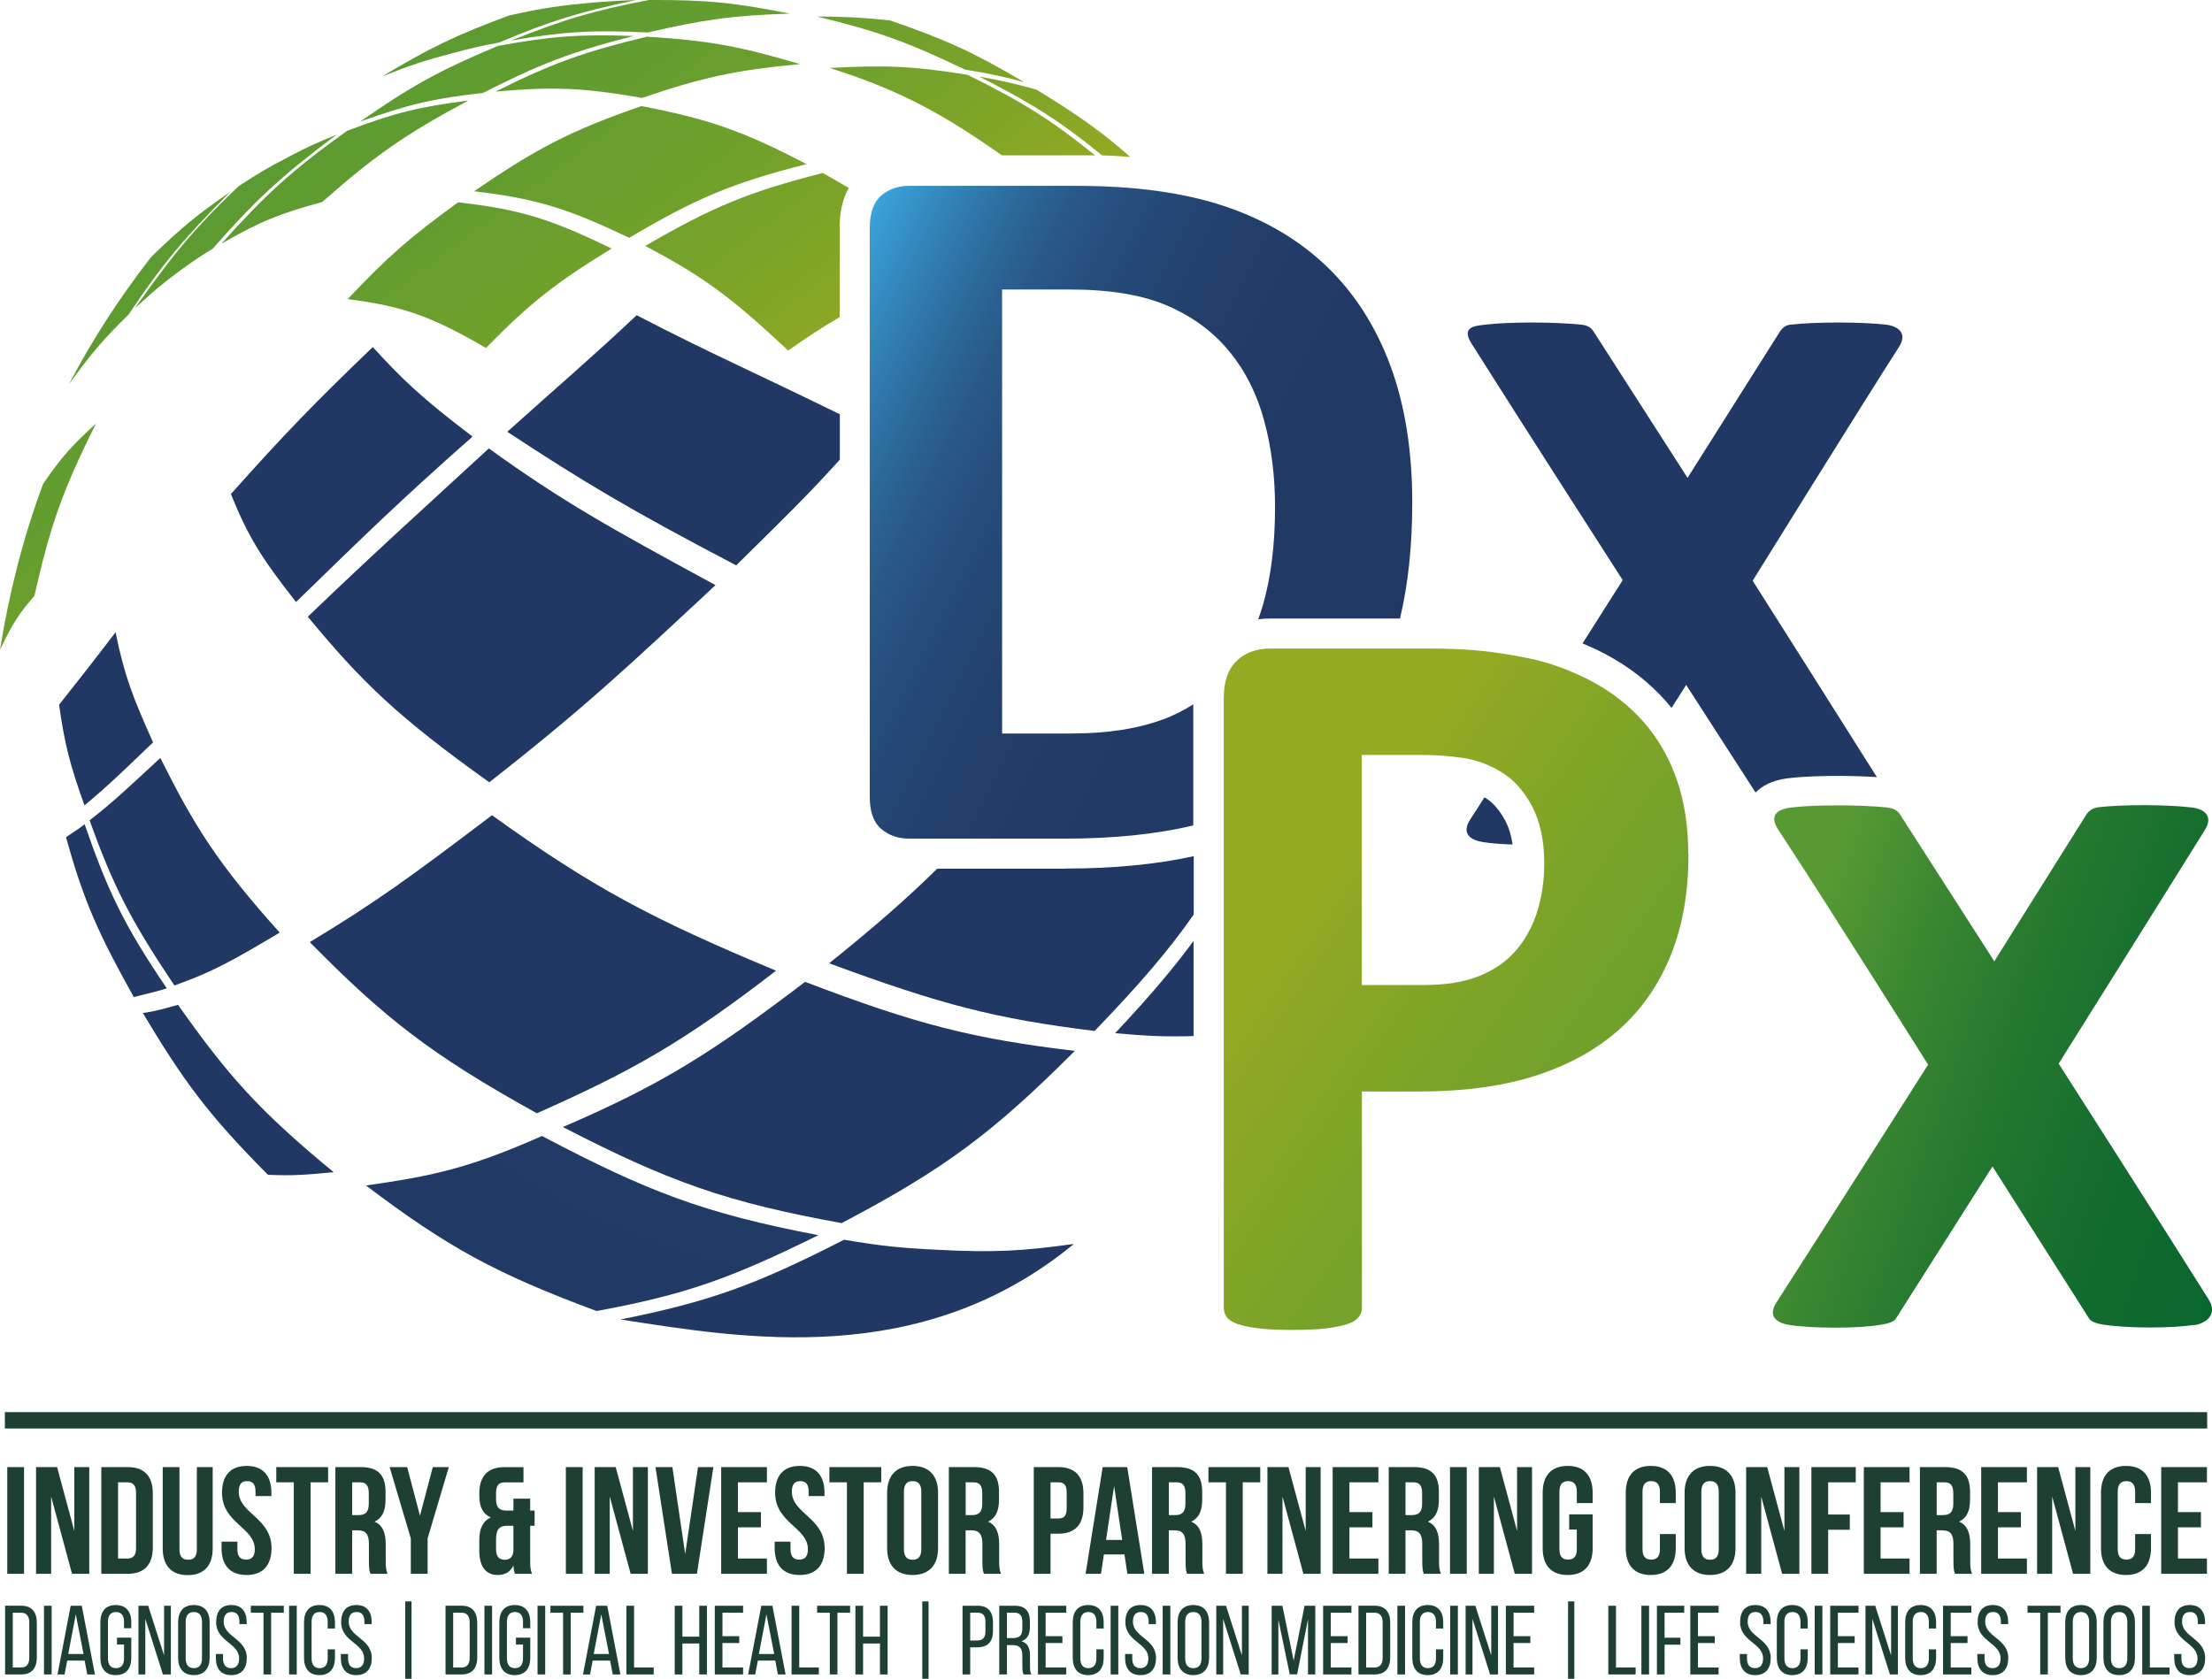 <svg xmlns="http://www.w3.org/2000/svg" xmlns:xlink="http://www.w3.org/1999/xlink" id="Layer_2" data-name="Layer 2" viewBox="0 0 946.15 718.22"><defs><style>      .cls-1 {        fill: url(#radial-gradient-10);      }      .cls-2 {        fill: url(#linear-gradient-15);      }      .cls-3 {        fill: url(#linear-gradient-13);      }      .cls-4 {        fill: url(#linear-gradient-2);      }      .cls-5 {        fill: url(#radial-gradient-9);      }      .cls-6 {        fill: url(#linear-gradient-10);      }      .cls-7 {        fill: url(#linear-gradient-12);      }      .cls-8 {        fill: none;      }      .cls-9 {        fill: url(#linear-gradient-4);      }      .cls-10 {        fill: url(#radial-gradient-5);      }      .cls-11 {        fill: url(#radial-gradient);      }      .cls-12 {        fill: url(#radial-gradient-3);      }      .cls-13 {        fill: url(#linear-gradient-3);      }      .cls-14 {        fill: url(#linear-gradient-5);      }      .cls-15 {        fill: url(#radial-gradient-11);      }      .cls-16 {        fill: url(#linear-gradient-8);      }      .cls-17 {        fill: url(#radial-gradient-8);      }      .cls-18 {        fill: url(#radial-gradient-2);      }      .cls-19 {        fill: url(#linear-gradient-14);      }      .cls-20 {        fill: url(#radial-gradient-4);      }      .cls-21 {        fill: url(#linear-gradient-17);      }      .cls-22 {        fill: url(#linear-gradient-7);      }      .cls-23 {        fill: url(#linear-gradient-9);      }      .cls-24 {        fill: url(#linear-gradient-11);      }      .cls-25 {        fill: url(#linear-gradient-19);      }      .cls-26 {        fill: url(#radial-gradient-12);      }      .cls-27 {        fill: url(#linear-gradient-6);      }      .cls-28 {        fill: url(#radial-gradient-6);      }      .cls-29 {        fill: url(#radial-gradient-7);      }      .cls-30 {        fill: url(#linear-gradient-16);      }      .cls-31 {        fill: url(#radial-gradient-13);      }      .cls-32 {        fill: url(#linear-gradient);      }      .cls-33 {        clip-path: url(#clippath);      }      .cls-34 {        fill: #1e4032;      }      .cls-35 {        fill: url(#linear-gradient-18);      }    </style><clipPath id="clippath"><rect class="cls-8" x="2.18" y="627.14" width="941.79" height="91.08"></rect></clipPath><linearGradient id="linear-gradient" x1="87.24" y1="858.68" x2="476.45" y2="725.85" gradientTransform="translate(563.6 1246.33) scale(1 -1)" gradientUnits="userSpaceOnUse"><stop offset=".29" stop-color="#579a33"></stop><stop offset=".4" stop-color="#3c8831"></stop><stop offset=".53" stop-color="#24782f"></stop><stop offset=".67" stop-color="#136c2e"></stop><stop offset=".82" stop-color="#09662e"></stop><stop offset="1" stop-color="#06642e"></stop></linearGradient><linearGradient id="linear-gradient-2" x1="-10.09" y1="852.15" x2="349.2" y2="607.58" gradientTransform="translate(564 1246.28) scale(1 -1)" gradientUnits="userSpaceOnUse"><stop offset="0" stop-color="#94aa23"></stop><stop offset=".05" stop-color="#8da824"></stop><stop offset=".25" stop-color="#75a22a"></stop><stop offset=".47" stop-color="#649d2f"></stop><stop offset=".71" stop-color="#5a9a32"></stop><stop offset="1" stop-color="#579a33"></stop></linearGradient><linearGradient id="linear-gradient-3" x1="-227.41" y1="1082.19" x2="84.25" y2="926.36" gradientTransform="translate(564 1246.28) scale(1 -1)" gradientUnits="userSpaceOnUse"><stop offset="0" stop-color="#3ca8e0"></stop><stop offset="0" stop-color="#3aa2da"></stop><stop offset=".07" stop-color="#3386ba"></stop><stop offset=".14" stop-color="#2d6d9f"></stop><stop offset=".21" stop-color="#295989"></stop><stop offset=".3" stop-color="#254a78"></stop><stop offset=".41" stop-color="#223f6c"></stop><stop offset=".57" stop-color="#213965"></stop><stop offset="1" stop-color="#213864"></stop></linearGradient><linearGradient id="linear-gradient-4" x1="-64.32" y1="896.47" x2="90.86" y2="894.92" xlink:href="#linear-gradient-3"></linearGradient><linearGradient id="linear-gradient-5" x1="-63.16" y1="1010.44" x2="92.02" y2="1008.89" xlink:href="#linear-gradient-3"></linearGradient><linearGradient id="linear-gradient-6" x1="-376.48" y1="1004.08" x2="-568.38" y2="1278.26" gradientTransform="translate(603.33 1280.77) rotate(-2.08) scale(1 -1)" xlink:href="#linear-gradient-2"></linearGradient><linearGradient id="linear-gradient-7" x1="-457.37" y1="947.44" x2="-649.26" y2="1221.62" gradientTransform="translate(603.33 1280.77) rotate(-2.08) scale(1 -1)" xlink:href="#linear-gradient-2"></linearGradient><linearGradient id="linear-gradient-8" x1="-181.25" y1="1140.76" x2="-373.15" y2="1414.87" gradientTransform="translate(603.33 1280.77) rotate(-2.08) scale(1 -1)" xlink:href="#linear-gradient-2"></linearGradient><linearGradient id="linear-gradient-9" x1="-215.9" y1="1116.46" x2="-407.86" y2="1390.63" gradientTransform="translate(603.33 1280.77) rotate(-2.08) scale(1 -1)" xlink:href="#linear-gradient-2"></linearGradient><linearGradient id="linear-gradient-10" x1="-192.72" y1="1132.73" x2="-384.61" y2="1406.84" gradientTransform="translate(603.33 1280.77) rotate(-2.08) scale(1 -1)" xlink:href="#linear-gradient-2"></linearGradient><linearGradient id="linear-gradient-11" x1="-110.49" y1="1190.26" x2="-302.39" y2="1464.43" gradientTransform="translate(603.33 1280.77) rotate(-2.08) scale(1 -1)" xlink:href="#linear-gradient-2"></linearGradient><linearGradient id="linear-gradient-12" x1="-338.27" y1="1030.81" x2="-530.23" y2="1304.92" gradientTransform="translate(603.33 1280.77) rotate(-2.08) scale(1 -1)" xlink:href="#linear-gradient-2"></linearGradient><linearGradient id="linear-gradient-13" x1="-235.12" y1="1103.04" x2="-427.02" y2="1377.15" gradientTransform="translate(603.33 1280.77) rotate(-2.08) scale(1 -1)" xlink:href="#linear-gradient-2"></linearGradient><linearGradient id="linear-gradient-14" x1="-297.31" y1="1059.47" x2="-489.21" y2="1333.64" gradientTransform="translate(603.33 1280.77) rotate(-2.08) scale(1 -1)" xlink:href="#linear-gradient-2"></linearGradient><linearGradient id="linear-gradient-15" x1="-281.09" y1="1070.8" x2="-473.05" y2="1344.97" gradientTransform="translate(603.33 1280.77) rotate(-2.08) scale(1 -1)" xlink:href="#linear-gradient-2"></linearGradient><linearGradient id="linear-gradient-16" x1="-223.23" y1="1111.38" x2="-415.13" y2="1385.49" gradientTransform="translate(603.33 1280.77) rotate(-2.08) scale(1 -1)" xlink:href="#linear-gradient-2"></linearGradient><linearGradient id="linear-gradient-17" x1="-111.91" y1="1189.3" x2="-303.81" y2="1463.4" gradientTransform="translate(603.33 1280.77) rotate(-2.08) scale(1 -1)" xlink:href="#linear-gradient-2"></linearGradient><linearGradient id="linear-gradient-18" x1="-194.36" y1="1131.53" x2="-386.26" y2="1405.7" gradientTransform="translate(603.33 1280.77) rotate(-2.08) scale(1 -1)" xlink:href="#linear-gradient-2"></linearGradient><linearGradient id="linear-gradient-19" x1="-87.16" y1="1206.62" x2="-279.05" y2="1480.72" gradientTransform="translate(603.33 1280.77) rotate(-2.08) scale(1 -1)" xlink:href="#linear-gradient-2"></linearGradient><radialGradient id="radial-gradient" cx="-250.6" cy="1082.3" fx="-250.6" fy="1082.3" r="538.13" gradientTransform="translate(677.69 1311.93) rotate(-3.98) scale(.95 -1) skewX(.4)" gradientUnits="userSpaceOnUse"><stop offset="0" stop-color="#3ca8e0"></stop><stop offset="0" stop-color="#3aa2da"></stop><stop offset=".07" stop-color="#3386ba"></stop><stop offset=".14" stop-color="#2d6d9f"></stop><stop offset=".21" stop-color="#295989"></stop><stop offset=".3" stop-color="#254a78"></stop><stop offset=".41" stop-color="#223f6c"></stop><stop offset=".57" stop-color="#213965"></stop><stop offset="1" stop-color="#213864"></stop></radialGradient><radialGradient id="radial-gradient-2" cx="-647.25" cy="1760.75" fx="-647.25" fy="1760.75" r="775.33" gradientTransform="translate(564 1246.28) scale(1 -1)" xlink:href="#radial-gradient"></radialGradient><radialGradient id="radial-gradient-3" cx="-644.02" cy="1764.56" fx="-644.02" fy="1764.56" r="796.92" gradientTransform="translate(564 1246.28) scale(1 -1)" xlink:href="#radial-gradient"></radialGradient><radialGradient id="radial-gradient-4" cx="-800.94" cy="1719.9" fx="-800.94" fy="1719.9" r="489.27" gradientTransform="translate(564 1246.28) scale(1 -1)" xlink:href="#radial-gradient"></radialGradient><radialGradient id="radial-gradient-5" cx="-751.56" cy="1710.72" fx="-751.56" fy="1710.72" r="532.9" gradientTransform="translate(564 1246.28) scale(1 -1)" xlink:href="#radial-gradient"></radialGradient><radialGradient id="radial-gradient-6" cx="-696.04" cy="1734.9" fx="-696.04" fy="1734.9" r="576.46" gradientTransform="translate(564 1246.28) scale(1 -1)" xlink:href="#radial-gradient"></radialGradient><radialGradient id="radial-gradient-7" cx="-846.57" cy="1698.64" fx="-846.57" fy="1698.64" r="375.52" gradientTransform="translate(564 1246.28) scale(1 -1)" xlink:href="#radial-gradient"></radialGradient><radialGradient id="radial-gradient-8" cx="-870.42" cy="1705.36" fx="-870.42" fy="1705.36" r="300.48" gradientTransform="translate(564 1246.28) scale(1 -1)" xlink:href="#radial-gradient"></radialGradient><radialGradient id="radial-gradient-9" cx="-644.86" cy="1719" fx="-644.86" fy="1719" r="689.18" gradientTransform="translate(564 1246.28) scale(1 -1)" xlink:href="#radial-gradient"></radialGradient><radialGradient id="radial-gradient-10" cx="-656.04" cy="1528.52" fx="-656.04" fy="1528.52" r="322.45" gradientTransform="translate(564 1246.28) scale(1 -1)" xlink:href="#radial-gradient"></radialGradient><radialGradient id="radial-gradient-11" cx="-640.2" cy="1755.19" fx="-640.2" fy="1755.19" r="665.2" gradientTransform="translate(564 1246.28) scale(1 -1)" xlink:href="#radial-gradient"></radialGradient><radialGradient id="radial-gradient-12" cx="-603.17" cy="1715.96" fx="-603.17" fy="1715.96" r="530.44" gradientTransform="translate(564 1246.28) scale(1 -1)" xlink:href="#radial-gradient"></radialGradient><radialGradient id="radial-gradient-13" cx="-644.47" cy="1759.52" fx="-644.47" fy="1759.52" r="753.55" gradientTransform="translate(564 1246.28) scale(1 -1)" xlink:href="#radial-gradient"></radialGradient></defs><g id="Layer_1-2" data-name="Layer 1"><g class="cls-33"><path class="cls-34" d="M931.59,634.18h12.39v-6.52h-19.56v45.64h19.56v-6.52h-12.39v-13.36h9.84v-6.52h-9.84v-12.71ZM913.27,656.28v6.52c0,3.26-1.43,4.43-3.72,4.43s-3.72-1.17-3.72-4.43v-24.64c0-3.26,1.43-4.5,3.72-4.5s3.72,1.24,3.72,4.5v4.89h6.78v-4.43c0-7.3-3.65-11.47-10.69-11.47s-10.69,4.17-10.69,11.47v23.73c0,7.3,3.65,11.47,10.69,11.47s10.69-4.17,10.69-11.47v-6.06h-6.78ZM886.73,673.3h7.37v-45.64h-6.39v27.32l-7.37-27.32h-9v45.64h6.45v-33.05l8.93,33.05ZM854.59,634.18h12.39v-6.52h-19.56v45.64h19.56v-6.52h-12.39v-13.36h9.84v-6.52h-9.84v-12.71ZM831.84,634.18c2.54,0,3.65,1.43,3.65,4.69v4.5c0,3.65-1.63,4.82-4.3,4.82h-2.8v-14.02h3.46ZM843.51,673.3c-.72-1.7-.78-3.32-.78-5.54v-7.04c0-4.76-1.17-8.21-4.76-9.71,3.19-1.5,4.69-4.56,4.69-9.26v-3.59c0-7.04-3.19-10.5-10.63-10.5h-10.82v45.64h7.17v-18.58h2.48c3.26,0,4.69,1.56,4.69,5.8v7.17c0,3.72.26,4.43.65,5.61h7.3ZM804.39,634.18h12.39v-6.52h-19.56v45.64h19.56v-6.52h-12.39v-13.36h9.84v-6.52h-9.84v-12.71ZM781.97,634.18h11.8v-6.52h-18.97v45.64h7.17v-18.84h9.26v-6.52h-9.26v-13.76ZM762.28,673.3h7.37v-45.64h-6.39v27.32l-7.37-27.32h-9v45.64h6.45v-33.05l8.93,33.05ZM720.56,662.35c0,7.3,3.85,11.47,10.89,11.47s10.89-4.17,10.89-11.47v-23.73c0-7.3-3.85-11.47-10.89-11.47s-10.89,4.17-10.89,11.47v23.73ZM727.73,638.16c0-3.26,1.43-4.5,3.72-4.5s3.72,1.24,3.72,4.5v24.64c0,3.26-1.43,4.5-3.72,4.5s-3.72-1.24-3.72-4.5v-24.64ZM710,656.28v6.52c0,3.26-1.43,4.43-3.72,4.43s-3.72-1.17-3.72-4.43v-24.64c0-3.26,1.43-4.5,3.72-4.5s3.72,1.24,3.72,4.5v4.89h6.78v-4.43c0-7.3-3.65-11.47-10.69-11.47s-10.69,4.17-10.69,11.47v23.73c0,7.3,3.65,11.47,10.69,11.47s10.69-4.17,10.69-11.47v-6.06h-6.78ZM671.2,654.39h3.26v8.41c0,3.26-1.43,4.43-3.72,4.43s-3.72-1.17-3.72-4.43v-24.64c0-3.26,1.43-4.5,3.72-4.5s3.72,1.24,3.72,4.5v4.89h6.78v-4.43c0-7.3-3.65-11.47-10.69-11.47s-10.69,4.17-10.69,11.47v23.73c0,7.3,3.65,11.47,10.69,11.47s10.69-4.17,10.69-11.47v-14.47h-10.04v6.52ZM647.93,673.3h7.37v-45.64h-6.39v27.32l-7.37-27.32h-9v45.64h6.45v-33.05l8.93,33.05ZM620.22,673.3h7.17v-45.64h-7.17v45.64ZM604.64,634.18c2.54,0,3.65,1.43,3.65,4.69v4.5c0,3.65-1.63,4.82-4.3,4.82h-2.8v-14.02h3.46ZM616.31,673.3c-.72-1.7-.78-3.32-.78-5.54v-7.04c0-4.76-1.17-8.21-4.76-9.71,3.19-1.5,4.69-4.56,4.69-9.26v-3.59c0-7.04-3.19-10.5-10.63-10.5h-10.82v45.64h7.17v-18.58h2.48c3.26,0,4.69,1.56,4.69,5.8v7.17c0,3.72.26,4.43.65,5.61h7.3ZM577.2,634.18h12.39v-6.52h-19.56v45.64h19.56v-6.52h-12.39v-13.36h9.84v-6.52h-9.84v-12.71ZM557.51,673.3h7.37v-45.64h-6.39v27.32l-7.37-27.32h-9v45.64h6.45v-33.05l8.93,33.05ZM516.89,634.18h7.5v39.12h7.17v-39.12h7.5v-6.52h-22.17v6.52ZM503.4,634.18c2.54,0,3.65,1.43,3.65,4.69v4.5c0,3.65-1.63,4.82-4.3,4.82h-2.8v-14.02h3.46ZM515.07,673.3c-.72-1.7-.78-3.32-.78-5.54v-7.04c0-4.76-1.17-8.21-4.76-9.71,3.19-1.5,4.69-4.56,4.69-9.26v-3.59c0-7.04-3.19-10.5-10.63-10.5h-10.82v45.64h7.17v-18.58h2.48c3.26,0,4.69,1.56,4.69,5.8v7.17c0,3.72.26,4.43.65,5.61h7.3ZM476.54,635.75l3.46,23.08h-6.91l3.46-23.08ZM482.15,627.66h-10.5l-7.3,45.64h6.58l1.24-8.28h8.8l1.24,8.28h7.24l-7.3-45.64ZM452.74,634.18c2.28,0,3.52,1.04,3.52,4.3v6.85c0,3.26-1.24,4.3-3.52,4.3h-3.39v-15.45h3.39ZM452.74,627.66h-10.56v45.64h7.17v-17.15h3.39c7.17,0,10.69-3.98,10.69-11.28v-5.93c0-7.3-3.52-11.28-10.69-11.28M416.5,634.18c2.54,0,3.65,1.43,3.65,4.69v4.5c0,3.65-1.63,4.82-4.3,4.82h-2.8v-14.02h3.46ZM428.16,673.3c-.72-1.7-.78-3.32-.78-5.54v-7.04c0-4.76-1.17-8.21-4.76-9.71,3.19-1.5,4.69-4.56,4.69-9.26v-3.59c0-7.04-3.19-10.5-10.63-10.5h-10.82v45.64h7.17v-18.58h2.48c3.26,0,4.69,1.56,4.69,5.8v7.17c0,3.72.26,4.43.65,5.61h7.3ZM379.46,662.35c0,7.3,3.85,11.47,10.89,11.47s10.89-4.17,10.89-11.47v-23.73c0-7.3-3.85-11.47-10.89-11.47s-10.89,4.17-10.89,11.47v23.73ZM386.64,638.16c0-3.26,1.43-4.5,3.72-4.5s3.72,1.24,3.72,4.5v24.64c0,3.26-1.43,4.5-3.72,4.5s-3.72-1.24-3.72-4.5v-24.64ZM354.76,634.18h7.5v39.12h7.17v-39.12h7.5v-6.52h-22.17v6.52ZM331.55,638.62c0,13.04,14.02,14.8,14.02,24.19,0,3.26-1.43,4.43-3.72,4.43s-3.72-1.17-3.72-4.43v-3.26h-6.78v2.8c0,7.3,3.65,11.47,10.69,11.47s10.69-4.17,10.69-11.47c0-13.04-14.02-14.8-14.02-24.19,0-3.26,1.3-4.5,3.59-4.5s3.59,1.24,3.59,4.5v1.89h6.78v-1.43c0-7.3-3.59-11.47-10.56-11.47s-10.56,4.17-10.56,11.47M315.64,634.18h12.39v-6.52h-19.56v45.64h19.56v-6.52h-12.39v-13.36h9.84v-6.52h-9.84v-12.71ZM287.61,627.66h-7.24l7.04,45.64h10.69l7.04-45.64h-6.58l-5.48,37.23-5.48-37.23ZM269.75,673.3h7.37v-45.64h-6.39v27.32l-7.37-27.32h-9v45.64h6.45v-33.05l8.93,33.05ZM242.04,673.3h7.17v-45.64h-7.17v45.64ZM212.18,662.8v-4.24c0-4.24,1.43-5.8,4.69-5.8h2.74v10.56c-.13,2.87-1.56,3.98-3.72,3.98-2.28,0-3.72-1.24-3.72-4.5M205.01,658.76v4.63c0,6.72,2.67,10.43,7.95,10.43,3.19,0,5.41-1.43,6.65-4.11.13,2.02.33,2.67.65,3.59h7.3c-.72-1.7-.78-3.32-.78-5.54v-14.99h1.89v-6.52h-1.89v-5.09h-7.17v5.09h-3.13c-2.67,0-4.3-1.17-4.3-4.82v-2.8c0-3.26,1.37-4.43,3.65-4.43h8.08v-6.52h-8.21c-7.17,0-10.69,3.98-10.69,11.28v.85c0,4.89,1.56,7.95,4.95,9.39-3.52,1.56-4.95,4.95-4.95,9.58M175.74,673.3h7.17v-15.13l9.06-30.51h-6.85l-5.48,20.8-5.48-20.8h-7.5l9.06,30.51v15.13ZM154.09,634.18c2.54,0,3.65,1.43,3.65,4.69v4.5c0,3.65-1.63,4.82-4.3,4.82h-2.8v-14.02h3.46ZM165.76,673.3c-.72-1.7-.78-3.32-.78-5.54v-7.04c0-4.76-1.17-8.21-4.76-9.71,3.19-1.5,4.69-4.56,4.69-9.26v-3.59c0-7.04-3.19-10.5-10.63-10.5h-10.82v45.64h7.17v-18.58h2.48c3.26,0,4.69,1.56,4.69,5.8v7.17c0,3.72.26,4.43.65,5.61h7.3ZM118.17,634.18h7.5v39.12h7.17v-39.12h7.5v-6.52h-22.17v6.52ZM94.96,638.62c0,13.04,14.02,14.8,14.02,24.19,0,3.26-1.43,4.43-3.72,4.43s-3.72-1.17-3.72-4.43v-3.26h-6.78v2.8c0,7.3,3.65,11.47,10.69,11.47s10.69-4.17,10.69-11.47c0-13.04-14.02-14.8-14.02-24.19,0-3.26,1.3-4.5,3.59-4.5s3.59,1.24,3.59,4.5v1.89h6.78v-1.43c0-7.3-3.59-11.47-10.56-11.47s-10.56,4.17-10.56,11.47M69.6,627.66v34.75c0,7.3,3.65,11.47,10.69,11.47s10.69-4.17,10.69-11.47v-34.75h-6.78v35.2c0,3.26-1.43,4.43-3.72,4.43s-3.72-1.17-3.72-4.43v-35.2h-7.17ZM54.54,634.18c2.28,0,3.65,1.17,3.65,4.43v23.73c0,3.26-1.37,4.43-3.65,4.43h-4.04v-32.6h4.04ZM43.33,673.3h11.34c7.17,0,10.69-3.98,10.69-11.28v-23.08c0-7.3-3.52-11.28-10.69-11.28h-11.34v45.64ZM30.81,673.3h7.37v-45.64h-6.39v27.32l-7.37-27.32h-9v45.64h6.45v-33.05l8.93,33.05ZM3.11,673.3h7.17v-45.64H3.11v45.64Z"></path><path class="cls-34" d="M936.63,686.67c-4.41,0-6.51,2.81-6.51,7.35,0,8.27,9.83,8.9,9.83,15.46,0,2.65-1.09,4.2-3.44,4.2s-3.44-1.55-3.44-4.2v-1.85h-3.07v1.68c0,4.45,2.1,7.35,6.59,7.35s6.64-2.9,6.64-7.35c0-8.27-9.87-8.9-9.87-15.5,0-2.6,1.01-4.16,3.36-4.16s3.36,1.55,3.36,4.2v.97h3.11v-.8c0-4.45-2.1-7.35-6.55-7.35M927.98,716.37v-2.98h-8.4v-26.42h-3.28v29.4h11.68ZM902.94,693.9c0-2.65,1.13-4.24,3.49-4.24s3.49,1.6,3.49,4.24v15.54c0,2.69-1.09,4.24-3.49,4.24s-3.49-1.55-3.49-4.24v-15.54ZM899.71,709.27c0,4.45,2.23,7.39,6.72,7.39s6.76-2.94,6.76-7.39v-15.21c0-4.49-2.23-7.39-6.76-7.39s-6.72,2.9-6.72,7.39v15.21ZM886.6,693.9c0-2.65,1.13-4.24,3.49-4.24s3.49,1.6,3.49,4.24v15.54c0,2.69-1.09,4.24-3.49,4.24s-3.49-1.55-3.49-4.24v-15.54ZM883.37,709.27c0,4.45,2.23,7.39,6.72,7.39s6.76-2.94,6.76-7.39v-15.21c0-4.49-2.23-7.39-6.76-7.39s-6.72,2.9-6.72,7.39v15.21ZM875.94,716.37v-26.42h5.42v-2.98h-14.11v2.98h5.42v26.42h3.28ZM852.41,686.67c-4.41,0-6.51,2.81-6.51,7.35,0,8.27,9.83,8.9,9.83,15.46,0,2.65-1.09,4.2-3.44,4.2s-3.44-1.55-3.44-4.2v-1.85h-3.07v1.68c0,4.45,2.1,7.35,6.59,7.35s6.64-2.9,6.64-7.35c0-8.27-9.87-8.9-9.87-15.5,0-2.6,1.01-4.16,3.36-4.16s3.36,1.55,3.36,4.2v.97h3.11v-.8c0-4.45-2.1-7.35-6.55-7.35M834.39,699.99v-10.04h8.82v-2.98h-12.1v29.4h12.1v-2.98h-8.82v-10.46h7.18v-2.94h-7.18ZM821.5,686.67c-4.49,0-6.59,2.94-6.59,7.39v15.21c0,4.45,2.1,7.39,6.59,7.39s6.64-2.94,6.64-7.39v-3.65h-3.11v3.82c0,2.65-1.05,4.24-3.44,4.24s-3.44-1.6-3.44-4.24v-15.54c0-2.65,1.09-4.24,3.44-4.24s3.44,1.6,3.44,4.24v2.81h3.11v-2.65c0-4.45-2.1-7.39-6.64-7.39M800.87,692.6l7.52,23.77h3.4v-29.4h-2.9v21.25l-6.8-21.25h-4.16v29.4h2.94v-23.77ZM786.13,699.99v-10.04h8.82v-2.98h-12.1v29.4h12.1v-2.98h-8.82v-10.46h7.18v-2.94h-7.18ZM776.22,716.37h3.28v-29.4h-3.28v29.4ZM766.6,686.67c-4.49,0-6.59,2.94-6.59,7.39v15.21c0,4.45,2.1,7.39,6.59,7.39s6.64-2.94,6.64-7.39v-3.65h-3.11v3.82c0,2.65-1.05,4.24-3.44,4.24s-3.44-1.6-3.44-4.24v-15.54c0-2.65,1.09-4.24,3.44-4.24s3.44,1.6,3.44,4.24v2.81h3.11v-2.65c0-4.45-2.1-7.39-6.64-7.39M750.81,686.67c-4.41,0-6.51,2.81-6.51,7.35,0,8.27,9.83,8.9,9.83,15.46,0,2.65-1.09,4.2-3.44,4.2s-3.44-1.55-3.44-4.2v-1.85h-3.07v1.68c0,4.45,2.1,7.35,6.59,7.35s6.64-2.9,6.64-7.35c0-8.27-9.87-8.9-9.87-15.5,0-2.6,1.01-4.16,3.36-4.16s3.36,1.55,3.36,4.2v.97h3.11v-.8c0-4.45-2.1-7.35-6.55-7.35M726.28,699.99v-10.04h8.82v-2.98h-12.1v29.4h12.1v-2.98h-8.82v-10.46h7.18v-2.94h-7.18ZM712,700.66v-10.71h8.4v-2.98h-11.68v29.4h3.28v-12.73h6.76v-2.98h-6.76ZM702.08,716.37h3.28v-29.4h-3.28v29.4ZM699.61,716.37v-2.98h-8.4v-26.42h-3.28v29.4h11.68ZM670.71,718.22h2.69v-33.1h-2.69v33.1ZM647.4,699.99v-10.04h8.82v-2.98h-12.1v29.4h12.1v-2.98h-8.82v-10.46h7.18v-2.94h-7.18ZM629.84,692.6l7.52,23.77h3.4v-29.4h-2.9v21.25l-6.8-21.25h-4.16v29.4h2.94v-23.77ZM620.3,716.37h3.28v-29.4h-3.28v29.4ZM610.68,686.67c-4.49,0-6.59,2.94-6.59,7.39v15.21c0,4.45,2.1,7.39,6.59,7.39s6.64-2.94,6.64-7.39v-3.65h-3.11v3.82c0,2.65-1.05,4.24-3.44,4.24s-3.44-1.6-3.44-4.24v-15.54c0-2.65,1.09-4.24,3.44-4.24s3.44,1.6,3.44,4.24v2.81h3.11v-2.65c0-4.45-2.1-7.39-6.64-7.39M597.71,716.37h3.28v-29.4h-3.28v29.4ZM584.35,713.39v-23.44h3.53c2.39,0,3.53,1.47,3.53,4.16v15.12c0,2.69-1.13,4.16-3.49,4.16h-3.57ZM581.07,686.97v29.4h6.89c4.58,0,6.68-2.77,6.68-7.27v-14.83c0-4.54-2.1-7.31-6.68-7.31h-6.89ZM569.23,699.99v-10.04h8.82v-2.98h-12.1v29.4h12.1v-2.98h-8.82v-10.46h7.18v-2.94h-7.18ZM559.48,692.72v23.65h3.11v-29.4h-4.58l-4.66,23.48-4.83-23.48h-4.58v29.4h2.86v-23.44l4.87,23.4h3.15l4.66-23.61ZM523.19,692.6l7.52,23.77h3.4v-29.4h-2.9v21.25l-6.8-21.25h-4.16v29.4h2.94v-23.77ZM506.94,693.9c0-2.65,1.13-4.24,3.49-4.24s3.49,1.6,3.49,4.24v15.54c0,2.69-1.09,4.24-3.49,4.24s-3.49-1.55-3.49-4.24v-15.54ZM503.7,709.27c0,4.45,2.23,7.39,6.72,7.39s6.76-2.94,6.76-7.39v-15.21c0-4.49-2.23-7.39-6.76-7.39s-6.72,2.9-6.72,7.39v15.21ZM497.32,716.37h3.28v-29.4h-3.28v29.4ZM487.87,686.67c-4.41,0-6.51,2.81-6.51,7.35,0,8.27,9.83,8.9,9.83,15.46,0,2.65-1.09,4.2-3.44,4.2s-3.44-1.55-3.44-4.2v-1.85h-3.07v1.68c0,4.45,2.1,7.35,6.59,7.35s6.64-2.9,6.64-7.35c0-8.27-9.87-8.9-9.87-15.5,0-2.6,1.01-4.16,3.36-4.16s3.36,1.55,3.36,4.2v.97h3.11v-.8c0-4.45-2.1-7.35-6.55-7.35M475.06,716.37h3.28v-29.4h-3.28v29.4ZM465.44,686.67c-4.49,0-6.59,2.94-6.59,7.39v15.21c0,4.45,2.1,7.39,6.59,7.39s6.64-2.94,6.64-7.39v-3.65h-3.11v3.82c0,2.65-1.05,4.24-3.44,4.24s-3.44-1.6-3.44-4.24v-15.54c0-2.65,1.09-4.24,3.44-4.24s3.44,1.6,3.44,4.24v2.81h3.11v-2.65c0-4.45-2.1-7.39-6.64-7.39M447.25,699.99v-10.04h8.82v-2.98h-12.1v29.4h12.1v-2.98h-8.82v-10.46h7.18v-2.94h-7.18ZM430.7,700.83v-10.88h3.19c2.44,0,3.4,1.39,3.4,4.03v2.81c0,3.19-1.55,4.03-4.16,4.03h-2.44ZM427.42,686.97v29.4h3.28v-12.56h2.31c2.73,0,4.28,1.05,4.28,4.37v4.62c0,1.97.17,2.73.55,3.57h3.32c-.55-1.01-.59-2.23-.59-3.53v-4.58c0-3.15-1.01-5.33-3.7-6.13,2.52-.8,3.65-2.81,3.65-6.05v-2.39c0-4.37-1.93-6.72-6.55-6.72h-6.55ZM414.99,701.84v-11.89h3.15c2.39,0,3.36,1.34,3.36,4.03v3.91c0,2.81-1.18,3.95-3.61,3.95h-2.9ZM411.71,686.97v29.4h3.28v-11.59h2.9c4.66,0,6.85-2.44,6.85-7.1v-3.53c0-4.45-1.97-7.18-6.59-7.18h-6.43ZM394.49,718.22h2.69v-33.1h-2.69v33.1ZM376.39,703.14v13.23h3.28v-29.4h-3.28v13.23h-7.22v-13.23h-3.28v29.4h3.28v-13.23h7.22ZM358.2,716.37v-26.42h5.42v-2.98h-14.11v2.98h5.42v26.42h3.28ZM350.26,716.37v-2.98h-8.4v-26.42h-3.28v29.4h11.68ZM327.83,690.66l3.32,16.97h-6.55l3.23-16.97ZM331.61,710.45l1.13,5.92h3.28l-5.63-29.4h-4.75l-5.63,29.4h3.02l1.13-5.92h7.43ZM309.02,699.99v-10.04h8.82v-2.98h-12.1v29.4h12.1v-2.98h-8.82v-10.46h7.18v-2.94h-7.18ZM299.1,703.14v13.23h3.28v-29.4h-3.28v13.23h-7.22v-13.23h-3.28v29.4h3.28v-13.23h7.22ZM279.61,716.37v-2.98h-8.4v-26.42h-3.28v29.4h11.68ZM257.18,690.66l3.32,16.97h-6.55l3.23-16.97ZM260.96,710.45l1.13,5.92h3.28l-5.63-29.4h-4.75l-5.63,29.4h3.02l1.13-5.92h7.43ZM244.12,716.37v-26.42h5.42v-2.98h-14.11v2.98h5.42v26.42h3.28ZM229.92,716.37h3.28v-29.4h-3.28v29.4ZM220.18,686.67c-4.49,0-6.59,2.94-6.59,7.39v15.21c0,4.45,2.1,7.39,6.59,7.39s6.64-2.94,6.64-7.39v-8.65h-6.13v2.94h3.02v5.88c0,2.65-1.05,4.24-3.44,4.24s-3.44-1.6-3.44-4.24v-15.54c0-2.65,1.09-4.24,3.44-4.24s3.44,1.6,3.44,4.24v2.69h3.11v-2.52c0-4.45-2.1-7.39-6.64-7.39M207.2,716.37h3.28v-29.4h-3.28v29.4ZM193.84,713.39v-23.44h3.53c2.39,0,3.53,1.47,3.53,4.16v15.12c0,2.69-1.13,4.16-3.49,4.16h-3.57ZM190.56,686.97v29.4h6.89c4.58,0,6.68-2.77,6.68-7.27v-14.83c0-4.54-2.1-7.31-6.68-7.31h-6.89ZM173.34,718.22h2.69v-33.1h-2.69v33.1ZM152.43,686.67c-4.41,0-6.51,2.81-6.51,7.35,0,8.27,9.83,8.9,9.83,15.46,0,2.65-1.09,4.2-3.44,4.2s-3.44-1.55-3.44-4.2v-1.85h-3.07v1.68c0,4.45,2.1,7.35,6.59,7.35s6.64-2.9,6.64-7.35c0-8.27-9.87-8.9-9.87-15.5,0-2.6,1.01-4.16,3.36-4.16s3.36,1.55,3.36,4.2v.97h3.11v-.8c0-4.45-2.1-7.35-6.55-7.35M136.63,686.67c-4.49,0-6.59,2.94-6.59,7.39v15.21c0,4.45,2.1,7.39,6.59,7.39s6.64-2.94,6.64-7.39v-3.65h-3.11v3.82c0,2.65-1.05,4.24-3.44,4.24s-3.44-1.6-3.44-4.24v-15.54c0-2.65,1.09-4.24,3.44-4.24s3.44,1.6,3.44,4.24v2.81h3.11v-2.65c0-4.45-2.1-7.39-6.64-7.39M123.65,716.37h3.28v-29.4h-3.28v29.4ZM115.97,716.37v-26.42h5.42v-2.98h-14.11v2.98h5.42v26.42h3.28ZM98.96,686.67c-4.41,0-6.51,2.81-6.51,7.35,0,8.27,9.83,8.9,9.83,15.46,0,2.65-1.09,4.2-3.44,4.2s-3.44-1.55-3.44-4.2v-1.85h-3.07v1.68c0,4.45,2.1,7.35,6.59,7.35s6.64-2.9,6.64-7.35c0-8.27-9.87-8.9-9.87-15.5,0-2.6,1.01-4.16,3.36-4.16s3.36,1.55,3.36,4.2v.97h3.11v-.8c0-4.45-2.1-7.35-6.55-7.35M79.42,693.9c0-2.65,1.13-4.24,3.49-4.24s3.49,1.6,3.49,4.24v15.54c0,2.69-1.09,4.24-3.49,4.24s-3.49-1.55-3.49-4.24v-15.54ZM76.19,709.27c0,4.45,2.23,7.39,6.72,7.39s6.76-2.94,6.76-7.39v-15.21c0-4.49-2.23-7.39-6.76-7.39s-6.72,2.9-6.72,7.39v15.21ZM62.16,692.6l7.52,23.77h3.4v-29.4h-2.9v21.25l-6.8-21.25h-4.16v29.4h2.94v-23.77ZM49.52,686.67c-4.49,0-6.59,2.94-6.59,7.39v15.21c0,4.45,2.1,7.39,6.59,7.39s6.64-2.94,6.64-7.39v-8.65h-6.13v2.94h3.02v5.88c0,2.65-1.05,4.24-3.44,4.24s-3.44-1.6-3.44-4.24v-15.54c0-2.65,1.09-4.24,3.44-4.24s3.44,1.6,3.44,4.24v2.69h3.11v-2.52c0-4.45-2.1-7.39-6.64-7.39M32.42,690.66l3.32,16.97h-6.55l3.23-16.97ZM36.2,710.45l1.13,5.92h3.28l-5.63-29.4h-4.75l-5.63,29.4h3.02l1.13-5.92h7.43ZM18.81,716.37h3.28v-29.4h-3.28v29.4ZM5.46,713.39v-23.44h3.53c2.39,0,3.53,1.47,3.53,4.16v15.12c0,2.69-1.13,4.16-3.49,4.16h-3.57ZM2.18,686.97v29.4h6.89c4.58,0,6.68-2.77,6.68-7.27v-14.83c0-4.54-2.1-7.31-6.68-7.31H2.18Z"></path></g><g id="Ebene_1" data-name="Ebene 1"><g><g id="Px"><g><path class="cls-32" d="M938.73,566.77c-9.37,1.55-28.18,1.55-38.65,0-2.13-.32-5.36-.9-6.53-2.71l-41.3-65.02-41.36,65.15c-1.16,1.81-4.78,2.26-6.92,2.65-9.18,1.55-28.96,1.55-38.65,0-4.91-.78-9.5-3.36-5.43-9.69,16.42-25.47,64.83-101.67,64.83-101.67,0,0-45.82-72.78-64.05-100.44-4.59-6.98.65-8.98,5.49-9.57,9.89-1.23,29.73-1.23,41.17,0,2.2.26,4.27,1.16,5.43,3.04l40.27,62.76,39.23-62.56c1.16-1.94,3.1-3.1,5.36-3.36,10.73-1.23,29.6-1.16,40.01.13,4.91.58,9.31,3.43,5.49,9.57-16.55,26.63-62.56,99.99-62.56,99.99,0,0,48.47,75.81,64.12,100.83,4.07,6.46-1.03,10.21-5.95,11.05v-.13Z"></path><path class="cls-4" d="M722.21,365.57c0,16.29-2.52,30.7-7.63,43.3-5.11,12.54-12.47,23.14-22.17,31.73-9.69,8.6-21.65,15.12-35.74,19.65-14.09,4.52-30.77,6.72-49.9,6.72h-24.24v92.62c0,1.49-.52,2.84-1.49,4.01-.97,1.23-2.59,2.2-4.85,2.91s-5.24,1.36-8.98,1.81-8.53.65-14.35.65-10.41-.19-14.22-.65-6.85-1.03-9.11-1.81-3.81-1.75-4.72-2.91c-.9-1.23-1.36-2.52-1.36-4.01v-260.99c0-7.04,1.81-12.28,5.49-15.84s8.47-5.3,14.48-5.3h68.38c6.85,0,13.44.26,19.65.78,6.2.52,13.64,1.62,22.3,3.36s17.45,4.91,26.37,9.5c8.92,4.65,16.48,10.54,22.75,17.58,6.27,7.11,11.05,15.38,14.35,24.88,3.3,9.5,4.91,20.17,4.91,31.93l.06.06ZM660.55,369.84c0-10.15-1.81-18.55-5.36-25.14s-8.01-11.44-13.25-14.54c-5.24-3.17-10.73-5.11-16.48-5.95-5.75-.84-11.7-1.23-17.84-1.23h-25.14v98.44h26.43c9.44,0,17.32-1.29,23.66-3.81,6.33-2.52,11.57-6.08,15.58-10.66,4.01-4.59,7.11-10.02,9.18-16.35,2.07-6.33,3.17-13.25,3.17-20.75h.06Z"></path></g></g><g id="Dx"><path class="cls-13" d="M497.54,307.73c-10.66,4.01-23.72,6.08-39.3,6.08h-29.6V123.85h28.7c17.39,0,31.48,2.33,42.21,7.04,10.73,4.65,19.52,11.18,26.31,19.52,6.85,8.34,11.83,18.23,14.87,29.6,3.1,11.38,4.65,23.66,4.65,36.91,0,16.09-1.75,30.25-5.3,42.33-.58,1.94-1.23,3.81-1.87,5.69,1.68-.19,3.43-.32,5.17-.32h55.45c3.49-14.61,5.24-31.15,5.24-49.57,0-22.17-3.1-41.69-9.31-58.49-6.2-16.8-15.25-30.96-27.08-42.4-11.89-11.44-26.5-20.1-43.82-25.92-17.32-5.82-38.46-8.73-63.34-8.73h-71.68c-4.72,0-8.73,1.42-11.96,4.2-3.23,2.78-4.85,7.37-4.85,13.7v243.47c0,6.33,1.62,10.92,4.85,13.7s7.24,4.2,11.96,4.2h66.7c20.68,0,38.97-1.87,54.87-5.62v-51.84c-4.01,2.59-8.34,4.72-12.99,6.53l.13-.13Z"></path><path class="cls-9" d="M634.37,360.27c3.3.52,7.76.9,12.6,1.03-.58-4.07-1.68-7.56-3.23-10.41-2.46-4.46-5.3-7.76-8.53-9.63-.06,0-.19-.13-.26-.13-2.33,3.62-4.33,6.85-6.08,9.44-4.07,6.33.52,8.92,5.43,9.69h.06Z"></path><path class="cls-14" d="M806.68,138.9c-10.41-1.23-30.25-1.23-40.91,0-2.2.26-3.68,1.62-4.78,3.49l-39.17,62.05-40.2-62.63c-1.16-1.87-2.97-2.71-5.24-2.91-11.5-1.23-31.28-1.23-41.17,0-4.85.58-10.21,1.03-5.75,8.14,17.71,28.18,64.63,101.15,64.63,101.15,0,0-7.3,11.5-17.19,27.08,3.1,1.29,6.2,2.71,9.31,4.33,10.28,5.36,19.2,12.28,26.5,20.55.78.9,1.55,1.81,2.26,2.71l6.27-9.82,29.67,46.02c2.65-2.71,6.92-5.24,13.7-6.08,7.11-.9,16.55-1.03,21.59-1.03,5.88,0,11.63.19,16.61.52-20.42-32.45-53.13-84.02-53.13-84.02,0,0,45.89-74,62.56-99.99,3.94-6.08-.65-8.98-5.49-9.57h-.06Z"></path></g><g id="Globe"><g id="orange"><path class="cls-27" d="M64.89,109.63c-13.38,17.19-25.34,35.48-35.42,54.81,9.69-13.44,14.8-19.33,25.47-29.8,14.93-22.23,23.85-32.83,43.5-52.48-13.77,9.37-20.55,14.99-33.48,27.47h-.06Z"></path><path class="cls-22" d="M14.74,254.86c6.66-29.67,12.02-45.11,26.31-73.62-9.37,8.53-14.15,13.38-22.62,25.79-8.53,22.88-14.61,46.92-18.42,70.97,5.3-11.12,8.34-15.9,14.74-23.07v-.06Z"></path><path class="cls-16" d="M277.02,13.91c23.59-5.43,35.87-7.3,60.82-8.08C314.24,1.11,301.96-.12,277.53,0c-24.5,4.72-36.32,8.4-58.95,17.32,23.4-3.94,35.29-4.52,58.43-3.43Z"></path><path class="cls-23" d="M274.37,45.38c-30.83,10.66-45.37,18.48-71.61,36.45,27.21,3.17,40.4,7.56,66.38,19.91,28.5-16.87,43.95-23.4,75.81-31.54-26.76-13.96-41.11-19.13-70.58-24.82Z"></path><path class="cls-6" d="M276.89,15.65c-27.28,6.59-40.52,11.31-64.89,23.53,25.27-2.26,38-1.55,62.63,2.71,25.85-8.79,39.68-11.83,67.54-14.48-25.47-7.5-38.65-10.08-65.34-11.7l.06-.06Z"></path><path class="cls-24" d="M437.89,35.04c-21.59-12.73-33.22-18.03-57.2-26.31-12.6-1.29-18.94-1.62-31.35-1.68,26.37,6.33,39.17,11.12,63.47,22.75,10.02,1.55,15.06,2.71,25.08,5.3v-.06Z"></path><path class="cls-7" d="M123.51,67.1c-8.73,4.46-13.06,7.11-21.52,12.6-20.1,19.2-28.76,30.31-44.34,52.22,5.82-5.24,8.6-7.89,14.41-12.41,7.5-5.69,11.31-8.47,18.94-13.12,18.61-21.2,29.47-31.15,52.93-48.73-8.27,3.36-12.41,5.17-20.49,9.44h.06Z"></path><path class="cls-3" d="M270.94,15.39c-22.94-.78-34.84,0-58.04,4.27-25.21,10.6-37.16,17.26-58.88,32.38,20.75-7.43,31.54-9.95,52.55-12.28,24.3-12.28,37.29-17.45,64.44-24.37h-.06Z"></path><path class="cls-19" d="M148.53,55.92c-23.98,17.19-34.84,27.21-53.84,48.35,16.93-9.76,25.53-13.06,43.11-17.84,22.49-19.78,35.22-28.83,62.56-43.43-20.75,2.65-31.35,5.17-51.77,12.93h-.06Z"></path><path class="cls-2" d="M148.72,127.98c23.98,3.04,35.94,7.43,59.14,20.88,19.07-19.45,30.25-28.12,53.77-42.53-25.59-12.41-38.84-16.74-65.67-19.78-20.62,14.93-30.12,23.27-47.25,41.43Z"></path><path class="cls-30" d="M213.35,18.24C235.72,8.86,247.61,5.18,271.97.07c-6.66.13-10.15.45-16.87.9-14.87,1.29-22.36,2.33-37.23,5.62-23.01,8.47-34.06,13.9-54.55,26.18,12.02-4.85,18.16-6.85,30.44-10.08,7.89-2.13,11.76-3.04,19.65-4.46h-.06Z"></path><path class="cls-21" d="M468.39,66.45c-18.29-14.8-30.96-22.88-54.61-34.45-23.66-3.81-35.61-4.2-58.88-2.91,29.6,9.31,48.41,19.58,73.62,37.36,11.38,0,37.29,0,39.88,0Z"></path><path class="cls-35" d="M363.04,80.41c-3.43-2.07-7.11-4.14-11.12-6.4-31.73,8.08-47.25,14.54-75.94,31.22,26.18,13.7,38.13,23.27,61.14,44.73,8.21-5.75,15.32-10.41,22.04-14.28v-38.46c0-6.59,1.29-12.22,3.88-16.8Z"></path><path class="cls-25" d="M443.32,38.34c-9.63-2.65-14.67-3.81-24.43-5.56,22.75,11.57,35.22,19.52,52.48,33.67,4.14.13,8.21.39,12.09.71-12.09-10.73-22.82-18.23-40.14-28.83Z"></path></g><g id="blue"><path class="cls-11" d="M231.9,485.98c-31.41,13.9-47.18,17.19-75.36,21.2,35.03,26.5,55.39,37.62,98.63,53.71,37.87-6.98,57.14-13.83,94.88-32.45-49.06-9.37-73.23-18.74-118.15-42.4v-.06Z"></path><path class="cls-18" d="M209.28,334.68c40.65-31.8,59.79-49.9,96.76-84.35-45.44-24.69-65.41-35.74-96.95-58.49-31.41,28.96-47.44,43.24-77.43,72,23.33,28.24,38.65,42.98,77.62,70.84Z"></path><path class="cls-12" d="M229.64,476.29c41.11-18.29,62.5-30.31,102.31-61.01-53.39-22.23-78.59-35.68-121.51-66.51-33.54,25.4-48.99,36.84-77.95,54.29,32.06,32.51,51.64,48.02,97.14,73.23Z"></path><path class="cls-20" d="M74.59,421.61c16.29-5.75,25.08-10.73,45.05-22.62-26.5-29.54-36.32-45.24-51.06-74.72-13.7,12.67-19.58,18.36-30.25,26.69,10.15,28.24,17.45,42.59,36.26,70.64Z"></path><path class="cls-10" d="M61.08,433.37c17.19,28.7,27.66,43.24,53.52,69.22,10.79.52,16.29,0,28.12-1.1-31.93-26.31-45.18-41.3-66.57-71.61-6.33,1.75-9.24,2.71-14.99,3.49h-.06Z"></path><path class="cls-28" d="M202.17,186.8c-21.39-16.22-29.67-24.04-42.72-38.33-25.27,24.3-37.68,37.1-60.69,62.89,7.43,18.42,13.12,27.4,27.86,46.21,29.08-28.31,44.21-43.17,75.49-70.77h.06Z"></path><path class="cls-29" d="M57.2,426.58c5.3-1.42,8.21-1.87,14.15-3.75-18.68-27.47-25.4-42.14-35.16-70.19-3.23,2.52-4.98,3.43-7.95,5.56,7.63,27.47,13.83,41.17,28.96,68.32v.06Z"></path><path class="cls-17" d="M65.47,317.61c-8.53-19.07-12.22-28.24-16.03-47.12-10.86,14.22-15.77,20.36-24.17,31.02,2.46,17.32,4.72,25.85,10.86,43.05,10.28-8.53,16.03-14.22,29.34-26.95Z"></path><path class="cls-5" d="M240.76,482.17c45.57,23.53,70.13,32.19,119.25,41.11,44.47-23.4,64.96-38.91,99.73-73.68-43.56-5.24-67.28-11.18-115.37-29.54-40.4,30.7-61.34,43.89-103.61,62.11Z"></path><path class="cls-1" d="M361.04,530.38c-37.81,19.33-57.26,26.43-95.66,34.13,52.35,8.01,128.49,21.59,193.96-32.32-22.1,3.04-33.8,3.75-57.85,2.52-15.96-.78-24.17-1.55-40.46-4.33Z"></path><path class="cls-15" d="M272.36,134.83c-20.1,18.87-31.61,28.57-55.39,49.9,32.57,21.39,52.09,33.16,97.92,57.14,19.78-19.45,31.28-30.7,44.34-45.24v-19.39c-36.07-17.71-55.84-26.24-86.8-42.33l-.06-.06Z"></path><path class="cls-26" d="M476.99,442.03c14.28,1.29,21.72,1.55,33.54,1.23v-40.72c-8.79,12.02-19.33,24.3-33.54,39.49Z"></path><path class="cls-31" d="M455.73,371.65h-54.87c-12.6,12.47-26.95,25.01-46.21,40.46,47.89,17.71,71.1,23.72,113.56,28.96,18.87-19.58,31.61-34.32,42.4-49.83v-24.95c-16.16,3.55-34.58,5.3-54.87,5.3v.06Z"></path></g></g></g></g><rect class="cls-34" x="2.08" y="604.14" width="942" height="7"></rect></g></svg>